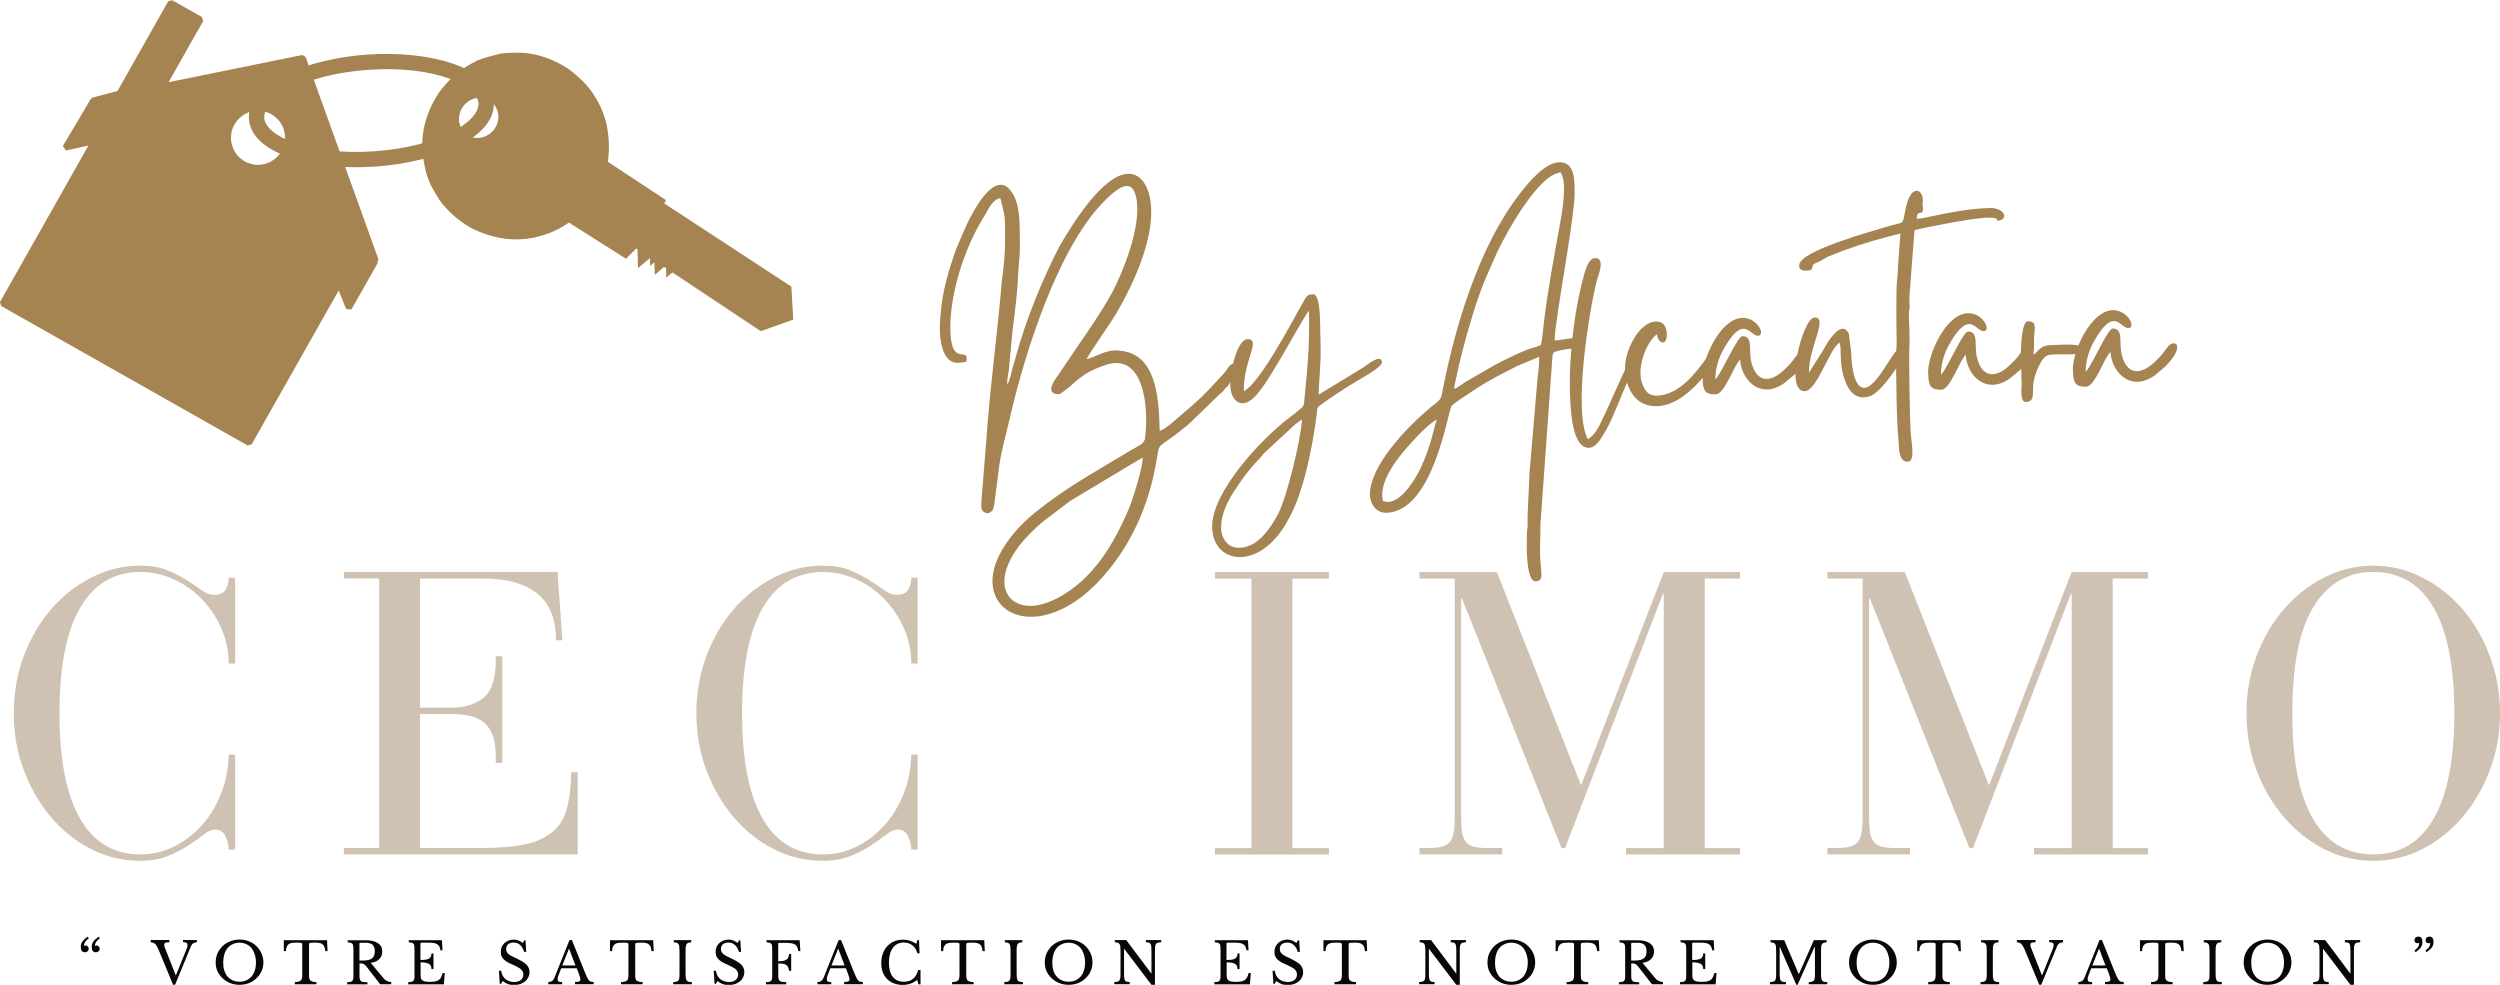 <svg xmlns="http://www.w3.org/2000/svg" xmlns:xlink="http://www.w3.org/1999/xlink" id="Calque_2" viewBox="0 0 465.17 183.24"><defs><style>      .cls-1 {        fill: none;      }      .cls-2 {        fill: #070707;      }      .cls-3 {        fill: #cfc2b3;      }      .cls-4 {        fill: #a58451;      }      .cls-5 {        clip-path: url(#clippath);      }    </style><clipPath id="clippath"><rect class="cls-1" width="70.54" height="83"></rect></clipPath></defs><g id="Calque_1-2" data-name="Calque_1"><g><path class="cls-4" d="M147.6,59.46l-.35-6.13-23.66-15.48.36-.6-11.15-7.34-7.41,11.21,11.1,7.03,1.91-1.93,23.15,15.4,6.05-2.15"></path><path class="cls-4" d="M86.08,19.94l.21-.29c.3-.36.62-.65.98-.88.18-.11.37-.21.57-.29.09-.06.4-.15.93-.26,1.11-.11,2.05.17,2.8.84.16.15.3.31.43.48.08.07.24.34.46.8.16.38.24.79.27,1.23.04.94-.24,1.8-.84,2.58-.3.35-.51.57-.64.65-.17.14-.34.26-.53.36-.36.21-.76.36-1.18.44-.43.08-.84.08-1.26.02-.44-.07-.88-.24-1.33-.53-.37-.26-.67-.56-.91-.9-.12-.17-.22-.35-.31-.54-.19-.48-.28-.79-.28-.91-.04-.22-.05-.43-.05-.65.03-.53.07-.84.13-.95.11-.42.29-.83.55-1.23M81.56,17.4l-.82,1.39c-1.01,1.86-1.67,3.76-1.98,5.7-.15.97-.22,1.95-.2,2.94-.09.49.13,1.98.67,4.48.27.97.62,1.89,1.05,2.78,1.2,2.14,2.01,3.38,2.44,3.7,1.33,1.56,2.94,2.88,4.83,3.97,4.7,2.39,9.32,2.82,13.86,1.29,1.86-.61,3.58-1.54,5.17-2.78,1.57-1.08,3.06-2.81,4.47-5.18,2.17-3.6,2.77-7.8,1.8-12.59-.45-1.92-1.22-3.71-2.31-5.36-.88-1.53-2.49-3.19-4.84-4.97-1.84-1.18-3.72-2.02-5.65-2.5-.96-.24-1.93-.4-2.91-.46-2.47-.02-3.96.08-4.47.28-2.45.62-3.88,1.08-4.27,1.4-.88.42-1.72.93-2.53,1.51-1.6,1.16-3.05,2.63-4.32,4.41Z"></path><path class="cls-4" d="M118.71,49.89l-.15-5.95c1.54.72,3.07,1.45,4.61,2.18l-4.46,3.77"></path><path class="cls-4" d="M120.97,49.49l-.15-5.95,4.6,2.18-4.46,3.77"></path><path class="cls-4" d="M121.83,51.13l-.08-2.98-.07-2.97c1.54.73,3.07,1.45,4.6,2.18-1.48,1.26-2.97,2.51-4.45,3.77"></path><path class="cls-4" d="M123.97,51.67l-.15-5.95,4.6,2.18-4.46,3.77"></path><g class="cls-5"><g><path class="cls-4" d="M50.81,21.46l.04.03c.65.48,1.1.94,1.36,1.38.16.23.29.48.41.74.08.11.21.53.36,1.24.21,1.33-.1,2.59-.93,3.78-.19.24-.39.47-.6.67-.09.13-.44.38-1.04.76-.49.27-1.04.45-1.63.55-.55.09-1.1.09-1.63-.01-.14,0-.53-.11-1.18-.36-.26-.11-.51-.26-.76-.42-1.15-.74-1.87-1.88-2.17-3.39-.05-.3-.07-.59-.07-.88.06-.72.12-1.14.19-1.28.17-.56.43-1.1.8-1.63.19-.24.39-.47.6-.67.55-.46.9-.72,1.04-.76.49-.27,1.03-.45,1.62-.55.56-.09,1.1-.09,1.64,0,.14,0,.53.12,1.18.37.26.11.51.26.77.42M56.34,10.76l-26.04,5.3,7.02-12.41-5.55-3.14-9.57,16.92-4.84,1.26-5.2,8.77,5.36-1.15L.47,56.45l45.88,25.96,16.76-29.61,1.81,4.52,5-8.84-13.57-37.71Z"></path><path class="cls-4" d="M55.98,11.39l13.32,37.03-4.32,7.64-1.39-3.46-.98-.06-16.49,29.14L1.21,56.25l16.79-29.67-.59-.8-4.15.9,4.45-7.51,4.58-1.22c-.56.02-.44-.06.38-.24L31.97,1.26l4.6,2.6-6.75,11.94.58.8,25.57-5.2M56.85,10.58l-.62-.35-24.86,5.06,6.43-11.37-.21-.74L32.04.04l-.74.2-9.44,16.69-4.64,1.23-.33.25-5.2,8.77.58.81,4.18-.9L0,56.19l.2.74,45.88,25.96.74-.21,16.2-28.63,1.39,3.46.98.07,5-8.84-.28.24.32-.69-13.57-37.71Z"></path></g></g><path class="cls-4" d="M46.32,22.14c-.45-6.58,10.69-11.21,22.06-11.99s23.04,2.29,23.49,8.86-10.69,11.21-22.06,11.99-23.04-2.29-23.49-8.86M49.17,21.94c.23,3.38,8.23,7.05,20.45,6.21s19.64-5.58,19.4-8.95c-.23-3.38-8.23-7.05-20.44-6.21s-19.64,5.57-19.41,8.95Z"></path><path class="cls-3" d="M39.8,110.69c1.04,0,1.76-.3,2.15-.92.4-.63.6-1.39.6-2.29h1.19v15.98h-1.19c0-2.29-.45-4.46-1.35-6.5-.89-2.04-2.08-3.84-3.58-5.4-1.49-1.57-3.22-2.81-5.21-3.73-1.99-.93-4.08-1.4-6.27-1.4-4.88,0-8.6,2.2-11.19,6.6-2.58,4.41-3.88,10.96-3.88,19.67s1.28,15.2,3.83,19.63c2.55,4.43,6.3,6.65,11.23,6.65,2.19,0,4.27-.48,6.23-1.46,1.97-.97,3.7-2.29,5.19-3.96,1.5-1.67,2.69-3.63,3.58-5.9.9-2.26,1.38-4.69,1.42-7.27h1.19v17.69h-1.19c0-.79-.2-1.61-.6-2.46-.39-.84-1.04-1.27-1.94-1.27-.6,0-1.29.3-2.06.9-.77.6-1.71,1.27-2.83,2.02-1.11.74-2.41,1.41-3.88,2-1.46.59-3.16.9-5.1.9-3.28,0-6.35-.73-9.21-2.19-2.86-1.47-5.35-3.46-7.48-5.98-2.11-2.51-3.79-5.42-5.04-8.73-1.24-3.3-1.85-6.82-1.85-10.56s.61-7.27,1.85-10.6c1.25-3.33,2.94-6.24,5.08-8.73,2.14-2.48,4.64-4.46,7.5-5.92,2.86-1.47,5.91-2.21,9.15-2.21,1.94,0,3.61.29,5,.85,1.39.57,2.6,1.2,3.65,1.88,1.05.67,1.98,1.29,2.77,1.85.79.57,1.54.85,2.25.85Z"></path><path class="cls-3" d="M103.74,106.44l.9,12.69h-1.19c0-3.97-1.18-6.88-3.52-8.71-2.33-1.84-5.61-2.77-9.83-2.77h-11.96v24.02h5.69c2.58,0,4.63-.61,6.15-1.85,1.51-1.25,2.27-3.59,2.27-7.02v-.69h1.21v19.85h-1.21v-1.19c0-1.64-.2-2.96-.6-3.98-.39-1.03-.96-1.84-1.71-2.44-.74-.59-1.64-.99-2.71-1.19-1.07-.21-2.31-.31-3.71-.31h-5.38v24.94h10.83c1.79,0,3.36-.05,4.73-.15,1.38-.11,2.58-.26,3.63-.46,1.04-.19,1.94-.45,2.71-.77.78-.33,1.49-.72,2.15-1.17,1.59-1.09,2.67-2.6,3.21-4.52s.84-4.26.9-7.04h1.19v15.29h-43.5v-1.19h6.56v-50.15h-6.56v-1.21h39.77Z"></path><path class="cls-3" d="M166.81,110.69c1.04,0,1.76-.3,2.15-.92.4-.63.6-1.39.6-2.29h1.19v15.98h-1.19c0-2.29-.45-4.46-1.35-6.5-.89-2.04-2.08-3.84-3.58-5.4-1.49-1.57-3.22-2.81-5.21-3.73-1.99-.93-4.08-1.4-6.27-1.4-4.88,0-8.6,2.2-11.19,6.6-2.58,4.41-3.88,10.96-3.88,19.67s1.28,15.2,3.83,19.63c2.55,4.43,6.3,6.65,11.23,6.65,2.19,0,4.27-.48,6.23-1.46,1.97-.97,3.7-2.29,5.19-3.96,1.5-1.67,2.69-3.63,3.58-5.9.9-2.26,1.38-4.69,1.42-7.27h1.19v17.69h-1.19c0-.79-.2-1.61-.6-2.46-.39-.84-1.04-1.27-1.94-1.27-.6,0-1.29.3-2.06.9-.77.6-1.71,1.27-2.83,2.02-1.11.74-2.41,1.41-3.88,2-1.46.59-3.16.9-5.1.9-3.28,0-6.35-.73-9.21-2.19-2.86-1.47-5.35-3.46-7.48-5.98-2.11-2.51-3.79-5.42-5.04-8.73-1.24-3.3-1.85-6.82-1.85-10.56s.61-7.27,1.85-10.6c1.25-3.33,2.94-6.24,5.08-8.73,2.14-2.48,4.64-4.46,7.5-5.92,2.86-1.47,5.91-2.21,9.15-2.21,1.94,0,3.61.29,5,.85,1.39.57,2.6,1.2,3.65,1.88,1.05.67,1.98,1.29,2.77,1.85.79.57,1.54.85,2.25.85Z"></path><path class="cls-3" d="M247.26,106.44v1.21h-6.79v50.15h6.79v1.19h-21.19v-1.19h6.79v-50.15h-6.79v-1.21h21.19Z"></path><path class="cls-3" d="M278.52,106.44l15.67,39.71,15.38-39.71h14.19v1.21h-6.56v50.15h6.56v1.19h-21.19v-1.19h7v-47.31h-.15l-18.21,47.31h-.67l-18.5-46.42h-.17v40.52c0,1.24.06,2.24.19,3.02.13.77.38,1.36.75,1.79.38.42.88.7,1.52.85.65.16,1.5.23,2.54.23h2.63v1.19h-15.38v-1.19h1.5c.98,0,1.8-.06,2.44-.19.65-.13,1.18-.39,1.58-.79.4-.4.67-.98.81-1.75.15-.78.23-1.81.23-3.1v-44.31h-6.56v-1.21h14.4Z"></path><path class="cls-3" d="M354.42,106.44l15.67,39.71,15.38-39.71h14.19v1.21h-6.56v50.15h6.56v1.19h-21.19v-1.19h7v-47.31h-.15l-18.21,47.31h-.67l-18.5-46.42h-.17v40.52c0,1.24.06,2.24.19,3.02.13.77.38,1.36.75,1.79.38.42.88.7,1.52.85.65.16,1.5.23,2.54.23h2.63v1.19h-15.38v-1.19h1.5c.98,0,1.8-.06,2.44-.19.65-.13,1.18-.39,1.58-.79.4-.4.67-.98.81-1.75.15-.78.23-1.81.23-3.1v-44.31h-6.56v-1.21h14.4Z"></path><path class="cls-3" d="M465.17,132.71c0,3.74-.63,7.26-1.88,10.56-1.24,3.31-2.93,6.22-5.06,8.73-2.14,2.52-4.64,4.51-7.5,5.98-2.86,1.46-5.91,2.19-9.15,2.19s-6.29-.73-9.15-2.19c-2.86-1.47-5.36-3.46-7.5-5.98-2.14-2.51-3.83-5.42-5.08-8.73-1.24-3.3-1.85-6.82-1.85-10.56s.61-7.27,1.85-10.6c1.25-3.33,2.94-6.24,5.08-8.73,2.14-2.48,4.64-4.46,7.5-5.92,2.86-1.47,5.91-2.21,9.15-2.21s6.28.74,9.15,2.21c2.86,1.46,5.36,3.43,7.5,5.92,2.14,2.49,3.82,5.4,5.06,8.73,1.25,3.33,1.88,6.87,1.88,10.6ZM441.59,158.98c4.93,0,8.67-2.21,11.23-6.65,2.57-4.43,3.85-10.97,3.85-19.63s-1.29-15.19-3.85-19.63c-2.56-4.43-6.32-6.65-11.29-6.65-4.68,0-8.35,2.14-11.02,6.42-2.66,4.28-3.98,10.9-3.98,19.85s1.28,15.2,3.83,19.63c2.55,4.43,6.3,6.65,11.23,6.65Z"></path><path class="cls-2" d="M18.59,174.57c-.33.25-.57.49-.71.71-.14.22-.21.47-.21.75.09-.07.21-.1.33-.1.15,0,.28.06.38.17.11.11.17.26.17.44s-.07.33-.21.46c-.13.13-.3.19-.52.19-.5,0-.75-.33-.75-1,0-.18.02-.34.06-.5.04-.15.11-.3.21-.44.09-.15.22-.3.38-.46.17-.15.38-.32.63-.5l.25.29ZM16.53,174.57c-.32.25-.55.49-.69.71-.14.22-.21.47-.21.75.09-.07.2-.1.31-.1.17,0,.3.06.4.17.11.11.17.26.17.44s-.07.33-.21.46c-.13.13-.3.19-.52.19-.5,0-.75-.33-.75-1,0-.18.02-.34.06-.5.04-.15.11-.3.21-.44.09-.15.22-.3.38-.46.17-.15.38-.32.63-.5l.23.29Z"></path><path class="cls-2" d="M32.72,181.51l1.88-4.65c.11-.25.19-.45.23-.6.04-.15.06-.29.06-.42,0-.19-.06-.32-.19-.4-.11-.08-.33-.13-.65-.13v-.4h2.58v.4c-.16.03-.29.06-.42.1-.11.03-.22.08-.31.15-.08.06-.16.14-.23.25-.07.1-.14.22-.19.38l-2.9,7.04h-.38l-2.75-6.65c-.1-.21-.2-.39-.29-.54-.08-.17-.18-.3-.29-.4-.1-.09-.22-.17-.35-.21-.13-.05-.29-.09-.48-.1v-.42h3.48v.42c-.2,0-.35.01-.48.02-.13.02-.22.04-.29.08-.07.04-.12.09-.15.15-.03.06-.04.12-.04.19,0,.1.01.22.04.35.04.13.11.31.21.56l1.9,4.81Z"></path><path class="cls-2" d="M44.57,174.82c.63,0,1.21.11,1.75.33.54.21,1.01.51,1.4.9.4.39.71.84.94,1.35.23.52.35,1.08.35,1.69,0,.57-.12,1.11-.35,1.63-.22.5-.54.94-.94,1.31-.39.38-.85.68-1.4.9-.54.21-1.13.31-1.75.31s-1.19-.1-1.73-.31c-.54-.22-1.02-.52-1.42-.9-.41-.38-.72-.81-.96-1.31-.22-.51-.33-1.05-.33-1.63,0-.61.11-1.17.33-1.69.23-.51.55-.96.94-1.35.4-.39.88-.69,1.42-.9.54-.22,1.13-.33,1.75-.33ZM44.57,182.66c.47,0,.9-.08,1.27-.25s.69-.4.96-.71c.26-.3.46-.67.6-1.1.15-.44.23-.94.23-1.48s-.08-1.06-.23-1.52c-.14-.47-.34-.86-.6-1.19-.27-.32-.58-.56-.96-.73-.38-.18-.8-.27-1.27-.27s-.9.09-1.27.27c-.38.17-.7.41-.96.73-.27.32-.47.72-.6,1.19-.14.46-.21.97-.21,1.52s.07,1.04.21,1.48c.14.43.34.8.6,1.1.26.31.58.54.96.71s.8.25,1.27.25Z"></path><path class="cls-2" d="M60.96,176.97h-.44c-.02-.3-.06-.56-.15-.77-.07-.21-.18-.36-.33-.48-.14-.13-.32-.21-.54-.25-.22-.05-.49-.08-.79-.08-.27,0-.48.01-.65.02-.16,0-.27.02-.35.04-.08.03-.14.06-.17.1-.03.04-.04.1-.04.17v5.71c0,.22.01.42.04.58.04.17.1.3.19.4.09.1.23.18.42.23.19.06.44.09.73.1v.4h-4.02v-.4c.29-.01.53-.05.71-.1.19-.05.33-.13.42-.23.09-.09.16-.23.19-.4.04-.17.06-.36.06-.58v-5.71c0-.07-.02-.13-.04-.17-.02-.04-.06-.07-.15-.1-.07-.03-.18-.04-.31-.04-.14-.01-.32-.02-.54-.02-.28,0-.54.02-.77.04-.24.02-.45.08-.63.19-.17.1-.31.25-.42.46-.11.21-.17.51-.17.9h-.4v-2.04h8.04l.1,2.04Z"></path><path class="cls-2" d="M71.14,176.99c0,.57-.18,1.04-.52,1.42-.33.38-.88.63-1.63.75l2.35,2.83c.19.24.4.41.63.52.23.1.51.18.83.23v.4h-2.06l-2.6-3.35c-.1-.11-.19-.2-.27-.27-.07-.08-.16-.14-.25-.17-.08-.04-.19-.07-.31-.08-.11-.01-.25-.02-.42-.02v2.23c0,.27.01.48.04.65.04.17.11.3.21.4.11.08.26.15.46.19.19.03.45.04.77.04v.4h-3.77v-.4c.25-.01.45-.03.6-.06.15-.04.27-.1.35-.19s.14-.2.17-.35c.03-.17.04-.38.04-.63v-4.96c0-.25-.02-.45-.04-.6-.02-.15-.06-.27-.15-.35-.07-.09-.18-.16-.31-.19-.14-.04-.33-.07-.56-.08v-.4h3.35c.98,0,1.74.18,2.27.54.54.36.81.87.81,1.52ZM66.89,178.72h.75c.72,0,1.25-.13,1.58-.4.34-.26.52-.69.52-1.29,0-.57-.14-.98-.42-1.23-.27-.25-.69-.38-1.27-.38h-.98c-.13,0-.19.06-.19.19v3.1Z"></path><path class="cls-2" d="M78.26,178.62c.39,0,.71-.02.96-.06.26-.04.47-.11.63-.21.15-.11.26-.24.33-.4.07-.15.1-.33.1-.54h.38v2.9h-.38c0-.21-.04-.39-.1-.54-.06-.17-.16-.3-.31-.4-.16-.09-.36-.17-.63-.23-.25-.05-.58-.08-.98-.08v2.42c0,.24.03.43.08.58.05.16.15.28.29.38.14.08.32.15.54.19.23.04.52.06.85.06.38,0,.69-.03.96-.08.26-.05.48-.15.67-.27.18-.13.32-.29.42-.5.11-.21.2-.47.27-.79h.42l-.17,2.1h-6.63v-.4c.25-.01.45-.03.6-.06.15-.04.27-.1.35-.19s.14-.2.17-.35c.03-.17.04-.38.04-.63v-4.96c0-.25-.02-.45-.04-.6-.02-.15-.06-.27-.15-.35-.07-.09-.18-.16-.31-.19-.14-.04-.33-.07-.56-.08v-.4h6.17l.1,1.88h-.38c-.04-.29-.11-.53-.21-.71-.1-.18-.23-.32-.4-.42-.17-.11-.39-.19-.65-.23-.25-.04-.56-.06-.92-.06h-1.35c-.13,0-.19.06-.19.17v3.06Z"></path><path class="cls-2" d="M92.85,180.64h.4c.04.32.13.61.27.88.14.25.31.47.52.65.21.17.45.3.73.4.28.1.57.15.9.15.53,0,.94-.13,1.25-.38.3-.25.46-.59.46-1.02,0-.17-.04-.32-.1-.48-.06-.15-.16-.3-.29-.44-.14-.14-.33-.27-.58-.4-.24-.14-.54-.29-.9-.46-.45-.18-.82-.36-1.13-.54-.29-.18-.53-.36-.71-.56-.17-.19-.29-.4-.38-.6-.07-.22-.1-.47-.1-.75,0-.32.05-.61.17-.9.13-.28.29-.51.5-.71.22-.21.48-.36.77-.48.29-.11.61-.17.96-.17.3,0,.59.05.85.15.28.1.55.26.83.48l.27-.48h.25l.13,2.13h-.4c-.17-.58-.42-1.01-.75-1.29-.32-.29-.71-.44-1.17-.44-.43,0-.78.1-1.04.31-.25.21-.38.5-.38.88,0,.17.03.32.08.46.05.14.15.27.27.4.14.13.31.25.52.38s.46.25.77.38c.51.24.94.46,1.29.67.36.2.64.4.83.6.21.21.35.43.44.65.09.22.15.47.15.75,0,.35-.08.68-.23.98-.14.31-.34.56-.6.77-.25.21-.56.38-.92.5-.35.11-.74.17-1.17.17s-.77-.06-1.08-.17c-.32-.11-.66-.3-1-.58l-.29.52h-.25l-.15-2.38Z"></path><path class="cls-2" d="M107.28,180.16h-2.85c-.13.29-.23.55-.31.77-.08.22-.16.42-.21.58-.06.17-.1.31-.13.42-.02.11-.02.2-.02.27,0,.21.06.35.19.44.14.07.35.1.65.1v.4h-2.58v-.4c.17-.03.3-.05.42-.08.13-.04.23-.09.31-.15.08-.07.16-.15.23-.25.07-.11.14-.24.21-.4l2.77-6.94h.46l2.42,6.02c.17.39.3.71.42.96.13.24.24.42.35.54.13.11.25.19.38.23.14.03.3.04.48.04v.42h-3.48v-.42c.38,0,.63-.03.77-.1.15-.07.23-.19.23-.35,0-.07-.01-.13-.02-.19,0-.07-.02-.14-.04-.21-.02-.07-.04-.15-.08-.23-.03-.09-.06-.21-.1-.33l-.44-1.15ZM104.63,179.64h2.44l-1.19-3.15-1.25,3.15Z"></path><path class="cls-2" d="M121.65,176.97h-.44c-.02-.3-.06-.56-.15-.77-.07-.21-.18-.36-.33-.48-.14-.13-.32-.21-.54-.25-.22-.05-.49-.08-.79-.08-.27,0-.48.01-.65.02-.16,0-.27.02-.35.04-.08.03-.14.06-.17.1-.03.04-.04.1-.04.17v5.71c0,.22.01.42.04.58.04.17.1.3.19.4.09.1.23.18.42.23.19.06.44.09.73.1v.4h-4.02v-.4c.29-.01.53-.05.71-.1.19-.05.33-.13.42-.23.09-.09.16-.23.19-.4.04-.17.06-.36.06-.58v-5.71c0-.07-.02-.13-.04-.17-.02-.04-.06-.07-.15-.1-.07-.03-.18-.04-.31-.04-.14-.01-.32-.02-.54-.02-.28,0-.54.02-.77.04-.24.02-.45.08-.63.19-.17.1-.31.25-.42.46-.11.21-.17.51-.17.9h-.4v-2.04h8.04l.1,2.04Z"></path><path class="cls-2" d="M127.57,181.12c0,.36.01.65.04.85.03.21.08.37.17.48.08.11.2.19.35.23.15.03.35.05.6.06v.4h-3.46v-.4c.25-.01.45-.04.6-.08.15-.04.27-.11.35-.21.08-.11.14-.26.17-.46.03-.19.04-.46.04-.79v-4.33c0-.3-.02-.55-.04-.75-.02-.19-.06-.34-.15-.46-.07-.11-.18-.19-.31-.23-.14-.05-.33-.09-.56-.1v-.4h3.25v.4c-.24.02-.43.05-.56.1-.14.04-.24.13-.31.25-.07.11-.12.27-.15.48-.03.2-.04.46-.04.79v4.17Z"></path><path class="cls-2" d="M132.82,180.64h.4c.04.32.13.61.27.88.14.25.31.47.52.65.21.17.45.3.73.4.28.1.57.15.9.15.53,0,.94-.13,1.25-.38.3-.25.46-.59.46-1.02,0-.17-.04-.32-.1-.48-.06-.15-.16-.3-.29-.44-.14-.14-.33-.27-.58-.4-.24-.14-.54-.29-.9-.46-.45-.18-.82-.36-1.13-.54-.29-.18-.53-.36-.71-.56-.17-.19-.29-.4-.38-.6-.07-.22-.1-.47-.1-.75,0-.32.05-.61.17-.9.13-.28.29-.51.5-.71.22-.21.48-.36.77-.48.29-.11.61-.17.96-.17.3,0,.59.05.85.15.28.1.55.26.83.48l.27-.48h.25l.13,2.13h-.4c-.17-.58-.42-1.01-.75-1.29-.32-.29-.71-.44-1.17-.44-.43,0-.78.1-1.04.31-.25.21-.38.5-.38.88,0,.17.03.32.08.46.05.14.15.27.27.4.14.13.31.25.52.38s.46.25.77.38c.51.24.94.46,1.29.67.36.2.64.4.83.6.21.21.35.43.44.65.09.22.15.47.15.75,0,.35-.08.68-.23.98-.14.31-.34.56-.6.77-.25.21-.56.38-.92.5-.35.11-.74.17-1.17.17s-.77-.06-1.08-.17c-.32-.11-.66-.3-1-.58l-.29.52h-.25l-.15-2.38Z"></path><path class="cls-2" d="M144.81,181.45c0,.27.01.48.04.65.04.17.11.3.21.4.11.08.26.15.46.19.19.03.45.05.77.06v.4h-3.77v-.4c.25-.01.45-.03.6-.06.15-.04.27-.1.35-.19s.14-.2.17-.35c.03-.17.04-.38.04-.63v-4.96c0-.25-.02-.45-.04-.6-.02-.15-.06-.27-.15-.35-.07-.09-.18-.16-.31-.19-.14-.04-.33-.07-.56-.08v-.4h6.17l.13,2.04h-.38c-.04-.3-.11-.55-.21-.75-.1-.21-.23-.36-.4-.48-.17-.11-.39-.19-.65-.23-.25-.05-.56-.08-.94-.08h-1.35c-.13,0-.19.06-.19.19v3.23c.34,0,.64-.02.88-.06.25-.04.45-.11.6-.21.17-.09.29-.23.38-.4.08-.18.14-.4.17-.67h.38v3.13h-.38c-.04-.28-.1-.5-.19-.67-.07-.18-.18-.32-.33-.42-.16-.11-.35-.19-.6-.23-.24-.04-.54-.06-.9-.06v2.19Z"></path><path class="cls-2" d="M157.36,180.16h-2.85c-.13.29-.23.55-.31.77-.08.22-.16.42-.21.58-.06.17-.1.31-.13.42-.02.11-.02.2-.02.27,0,.21.06.35.19.44.14.07.35.1.65.1v.4h-2.58v-.4c.17-.03.3-.05.42-.08.13-.04.23-.09.31-.15.08-.07.16-.15.23-.25.07-.11.14-.24.21-.4l2.77-6.94h.46l2.42,6.02c.17.39.3.71.42.96.13.24.24.42.35.54.13.11.25.19.38.23.14.03.3.04.48.04v.42h-3.48v-.42c.38,0,.63-.03.77-.1.15-.07.23-.19.23-.35,0-.07-.01-.13-.02-.19,0-.07-.02-.14-.04-.21-.02-.07-.04-.15-.08-.23-.03-.09-.06-.21-.1-.33l-.44-1.15ZM154.71,179.64h2.44l-1.19-3.15-1.25,3.15Z"></path><path class="cls-2" d="M170.71,174.93h.29l.1,2.46h-.4c-.17-.64-.47-1.13-.92-1.48-.45-.36-.99-.54-1.63-.54-.43,0-.82.09-1.17.27-.33.17-.62.41-.85.73-.24.32-.42.71-.54,1.17s-.19.98-.19,1.56c0,1.16.23,2.04.71,2.65.48.61,1.18.92,2.08.92,1.38,0,2.26-.72,2.65-2.17h.44v2.65h-.38l-.25-.83c-.75.63-1.66.94-2.71.94-.6,0-1.14-.1-1.63-.29-.49-.19-.91-.46-1.25-.81-.35-.34-.62-.77-.81-1.27-.18-.51-.27-1.07-.27-1.69,0-.65.09-1.24.29-1.77.19-.54.47-1,.83-1.38.36-.39.79-.69,1.29-.9s1.05-.31,1.67-.31c.43,0,.83.06,1.21.19.38.11.78.31,1.23.58l.19-.67Z"></path><path class="cls-2" d="M183.25,176.97h-.44c-.02-.3-.06-.56-.15-.77-.07-.21-.18-.36-.33-.48-.14-.13-.32-.21-.54-.25-.22-.05-.49-.08-.79-.08-.27,0-.48.01-.65.02-.16,0-.27.02-.35.04-.08.03-.14.06-.17.1-.03.04-.04.1-.04.17v5.71c0,.22.01.42.04.58.04.17.1.3.19.4.09.1.23.18.42.23.19.06.44.09.73.1v.4h-4.02v-.4c.29-.01.53-.05.71-.1.19-.05.33-.13.42-.23.09-.09.16-.23.19-.4.04-.17.06-.36.06-.58v-5.71c0-.07-.02-.13-.04-.17-.02-.04-.06-.07-.15-.1-.07-.03-.18-.04-.31-.04-.14-.01-.32-.02-.54-.02-.28,0-.54.02-.77.04-.24.02-.45.08-.63.19-.17.1-.31.25-.42.46-.11.21-.17.51-.17.9h-.4v-2.04h8.04l.1,2.04Z"></path><path class="cls-2" d="M189.17,181.12c0,.36.01.65.04.85.03.21.08.37.17.48.08.11.2.19.35.23.15.03.35.05.6.06v.4h-3.46v-.4c.25-.01.45-.04.6-.08.15-.04.27-.11.35-.21.08-.11.14-.26.17-.46.03-.19.04-.46.04-.79v-4.33c0-.3-.02-.55-.04-.75-.02-.19-.06-.34-.15-.46-.07-.11-.18-.19-.31-.23-.14-.05-.33-.09-.56-.1v-.4h3.25v.4c-.24.02-.43.05-.56.1-.14.04-.24.13-.31.25-.07.11-.12.27-.15.48-.03.2-.04.46-.04.79v4.17Z"></path><path class="cls-2" d="M198.84,174.82c.63,0,1.21.11,1.75.33.54.21,1.01.51,1.4.9.4.39.71.84.94,1.35.23.52.35,1.08.35,1.69,0,.57-.12,1.11-.35,1.63-.22.5-.54.94-.94,1.31-.39.38-.85.68-1.4.9-.54.21-1.13.31-1.75.31s-1.19-.1-1.73-.31c-.54-.22-1.02-.52-1.42-.9-.41-.38-.72-.81-.96-1.31-.22-.51-.33-1.05-.33-1.63,0-.61.11-1.17.33-1.69.23-.51.55-.96.94-1.35.4-.39.88-.69,1.42-.9.54-.22,1.13-.33,1.75-.33ZM198.84,182.66c.47,0,.9-.08,1.27-.25s.69-.4.96-.71c.26-.3.46-.67.6-1.1.15-.44.23-.94.23-1.48s-.08-1.06-.23-1.52c-.14-.47-.34-.86-.6-1.19-.27-.32-.58-.56-.96-.73-.38-.18-.8-.27-1.27-.27s-.9.09-1.27.27c-.38.17-.7.41-.96.73-.27.32-.47.72-.6,1.19-.14.46-.21.97-.21,1.52s.07,1.04.21,1.48c.14.43.34.8.6,1.1.26.31.58.54.96.71s.8.25,1.27.25Z"></path><path class="cls-2" d="M214.25,183.24l-5.06-6.67h-.04v4.54c0,.36.01.65.04.85.03.21.07.37.15.48.07.11.17.19.31.23.14.03.32.05.56.06v.4h-2.88v-.4c.25-.01.45-.04.6-.08.15-.04.27-.11.35-.21.08-.11.14-.26.17-.46.03-.19.04-.46.04-.79v-4.33c0-.3-.02-.55-.04-.75-.02-.19-.06-.34-.15-.46-.07-.11-.18-.19-.31-.23-.14-.05-.33-.09-.56-.1v-.4h2.13l4.65,6.21h.04v-4.19c0-.36-.02-.65-.04-.85-.02-.21-.06-.36-.15-.48-.07-.11-.18-.18-.31-.21-.14-.04-.32-.07-.54-.08v-.4h2.85v.4c-.25.02-.45.04-.6.08-.16.03-.27.1-.35.21-.08.11-.14.27-.17.46-.03.2-.04.46-.04.79v6.38h-.65Z"></path><path class="cls-2" d="M228.24,178.62c.39,0,.71-.02.96-.06.26-.04.47-.11.63-.21.15-.11.26-.24.33-.4.07-.15.1-.33.1-.54h.38v2.9h-.38c0-.21-.04-.39-.1-.54-.06-.17-.16-.3-.31-.4-.16-.09-.36-.17-.63-.23-.25-.05-.58-.08-.98-.08v2.42c0,.24.03.43.08.58.05.16.15.28.29.38.14.08.32.15.54.19.23.04.52.06.85.06.38,0,.69-.03.96-.08.26-.05.48-.15.67-.27.18-.13.32-.29.42-.5.11-.21.2-.47.27-.79h.42l-.17,2.1h-6.63v-.4c.25-.01.45-.03.6-.06.15-.04.27-.1.35-.19s.14-.2.17-.35c.03-.17.04-.38.04-.63v-4.96c0-.25-.02-.45-.04-.6-.02-.15-.06-.27-.15-.35-.07-.09-.18-.16-.31-.19-.14-.04-.33-.07-.56-.08v-.4h6.17l.1,1.88h-.38c-.04-.29-.11-.53-.21-.71-.1-.18-.23-.32-.4-.42-.17-.11-.39-.19-.65-.23-.25-.04-.56-.06-.92-.06h-1.35c-.13,0-.19.06-.19.17v3.06Z"></path><path class="cls-2" d="M236.8,180.64h.4c.04.32.13.61.27.88.14.25.31.47.52.65.21.17.45.3.73.4.28.1.57.15.9.15.53,0,.94-.13,1.25-.38.3-.25.46-.59.46-1.02,0-.17-.04-.32-.1-.48-.06-.15-.16-.3-.29-.44-.14-.14-.33-.27-.58-.4-.24-.14-.54-.29-.9-.46-.45-.18-.82-.36-1.13-.54-.29-.18-.53-.36-.71-.56-.17-.19-.29-.4-.38-.6-.07-.22-.1-.47-.1-.75,0-.32.05-.61.17-.9.13-.28.29-.51.5-.71.22-.21.48-.36.77-.48.29-.11.61-.17.96-.17.3,0,.59.05.85.15.28.1.55.26.83.48l.27-.48h.25l.13,2.13h-.4c-.17-.58-.42-1.01-.75-1.29-.32-.29-.71-.44-1.17-.44-.43,0-.78.1-1.04.31-.25.21-.38.5-.38.88,0,.17.03.32.08.46.05.14.15.27.27.4.14.13.31.25.52.38s.46.25.77.38c.51.24.94.46,1.29.67.36.2.64.4.83.6.21.21.35.43.44.65.09.22.15.47.15.75,0,.35-.08.68-.23.98-.14.31-.34.56-.6.77-.25.21-.56.38-.92.5-.35.11-.74.17-1.17.17s-.77-.06-1.08-.17c-.32-.11-.66-.3-1-.58l-.29.52h-.25l-.15-2.38Z"></path><path class="cls-2" d="M254.4,176.97h-.44c-.02-.3-.06-.56-.15-.77-.07-.21-.18-.36-.33-.48-.14-.13-.32-.21-.54-.25-.22-.05-.49-.08-.79-.08-.27,0-.48.01-.65.02-.16,0-.27.02-.35.04-.08.03-.14.06-.17.1-.03.04-.04.1-.04.17v5.71c0,.22.01.42.04.58.04.17.1.3.19.4.09.1.23.18.42.23.19.06.44.09.73.1v.4h-4.02v-.4c.29-.01.53-.05.71-.1.19-.05.33-.13.42-.23.09-.09.16-.23.19-.4.04-.17.06-.36.06-.58v-5.71c0-.07-.02-.13-.04-.17-.02-.04-.06-.07-.15-.1-.07-.03-.18-.04-.31-.04-.14-.01-.32-.02-.54-.02-.28,0-.54.02-.77.04-.24.02-.45.08-.63.19-.17.1-.31.25-.42.46-.11.21-.17.51-.17.9h-.4v-2.04h8.04l.1,2.04Z"></path><path class="cls-2" d="M270.97,183.24l-5.06-6.67h-.04v4.54c0,.36.01.65.04.85.03.21.07.37.15.48.07.11.17.19.31.23.14.03.32.05.56.06v.4h-2.88v-.4c.25-.01.45-.04.6-.08.15-.04.27-.11.35-.21.08-.11.14-.26.17-.46.03-.19.04-.46.04-.79v-4.33c0-.3-.02-.55-.04-.75-.02-.19-.06-.34-.15-.46-.07-.11-.18-.19-.31-.23-.14-.05-.33-.09-.56-.1v-.4h2.13l4.65,6.21h.04v-4.19c0-.36-.02-.65-.04-.85-.02-.21-.06-.36-.15-.48-.07-.11-.18-.18-.31-.21-.14-.04-.32-.07-.54-.08v-.4h2.85v.4c-.25.02-.45.04-.6.08-.16.03-.27.1-.35.21-.08.11-.14.27-.17.46-.03.2-.04.46-.04.79v6.38h-.65Z"></path><path class="cls-2" d="M281.21,174.82c.63,0,1.21.11,1.75.33.54.21,1.01.51,1.4.9.4.39.71.84.94,1.35.23.52.35,1.08.35,1.69,0,.57-.12,1.11-.35,1.63-.22.5-.54.94-.94,1.31-.39.38-.85.68-1.4.9-.54.21-1.13.31-1.75.31s-1.19-.1-1.73-.31c-.54-.22-1.02-.52-1.42-.9-.41-.38-.72-.81-.96-1.31-.22-.51-.33-1.05-.33-1.63,0-.61.11-1.17.33-1.69.23-.51.55-.96.94-1.35.4-.39.88-.69,1.42-.9.54-.22,1.13-.33,1.75-.33ZM281.21,182.66c.47,0,.9-.08,1.27-.25s.69-.4.96-.71c.26-.3.46-.67.6-1.1.15-.44.23-.94.23-1.48s-.08-1.06-.23-1.52c-.14-.47-.34-.86-.6-1.19-.27-.32-.58-.56-.96-.73-.38-.18-.8-.27-1.27-.27s-.9.09-1.27.27c-.38.17-.7.41-.96.73-.27.32-.47.72-.6,1.19-.14.46-.21.97-.21,1.52s.07,1.04.21,1.48c.14.43.34.8.6,1.1.26.31.58.54.96.71s.8.25,1.27.25Z"></path><path class="cls-2" d="M297.6,176.97h-.44c-.02-.3-.06-.56-.15-.77-.07-.21-.18-.36-.33-.48-.14-.13-.32-.21-.54-.25-.22-.05-.49-.08-.79-.08-.27,0-.48.01-.65.02-.16,0-.27.02-.35.04-.08.03-.14.06-.17.1-.03.04-.04.1-.04.17v5.71c0,.22.01.42.04.58.04.17.1.3.19.4.09.1.23.18.42.23.19.06.44.09.73.1v.4h-4.02v-.4c.29-.01.53-.05.71-.1.19-.05.33-.13.42-.23.09-.09.16-.23.19-.4.04-.17.06-.36.06-.58v-5.71c0-.07-.02-.13-.04-.17-.02-.04-.06-.07-.15-.1-.07-.03-.18-.04-.31-.04-.14-.01-.32-.02-.54-.02-.28,0-.54.02-.77.04-.24.02-.45.08-.63.19-.17.1-.31.25-.42.46-.11.21-.17.51-.17.9h-.4v-2.04h8.04l.1,2.04Z"></path><path class="cls-2" d="M307.77,176.99c0,.57-.18,1.04-.52,1.42-.33.38-.88.63-1.63.75l2.35,2.83c.19.24.4.41.63.52.23.1.51.18.83.23v.4h-2.06l-2.6-3.35c-.1-.11-.19-.2-.27-.27-.07-.08-.16-.14-.25-.17-.08-.04-.19-.07-.31-.08-.11-.01-.25-.02-.42-.02v2.23c0,.27.01.48.04.65.04.17.11.3.21.4.11.08.26.15.46.19.19.03.45.04.77.04v.4h-3.77v-.4c.25-.01.45-.03.6-.06.15-.04.27-.1.35-.19s.14-.2.17-.35c.03-.17.04-.38.04-.63v-4.96c0-.25-.02-.45-.04-.6-.02-.15-.06-.27-.15-.35-.07-.09-.18-.16-.31-.19-.14-.04-.33-.07-.56-.08v-.4h3.35c.98,0,1.74.18,2.27.54.54.36.81.87.81,1.52ZM303.52,178.72h.75c.72,0,1.25-.13,1.58-.4.34-.26.52-.69.52-1.29,0-.57-.14-.98-.42-1.23-.27-.25-.69-.38-1.27-.38h-.98c-.13,0-.19.06-.19.19v3.1Z"></path><path class="cls-2" d="M314.89,178.62c.39,0,.71-.02.96-.06.26-.04.47-.11.63-.21.15-.11.26-.24.33-.4.07-.15.1-.33.1-.54h.38v2.9h-.38c0-.21-.04-.39-.1-.54-.06-.17-.16-.3-.31-.4-.16-.09-.36-.17-.63-.23-.25-.05-.58-.08-.98-.08v2.42c0,.24.03.43.08.58.05.16.15.28.29.38.14.08.32.15.54.19.23.04.52.06.85.06.38,0,.69-.03.96-.08.26-.05.48-.15.67-.27.18-.13.32-.29.42-.5.11-.21.2-.47.27-.79h.42l-.17,2.1h-6.63v-.4c.25-.01.45-.03.6-.06.15-.04.27-.1.35-.19s.14-.2.17-.35c.03-.17.04-.38.04-.63v-4.96c0-.25-.02-.45-.04-.6-.02-.15-.06-.27-.15-.35-.07-.09-.18-.16-.31-.19-.14-.04-.33-.07-.56-.08v-.4h6.17l.1,1.88h-.38c-.04-.29-.11-.53-.21-.71-.1-.18-.23-.32-.4-.42-.17-.11-.39-.19-.65-.23-.25-.04-.56-.06-.92-.06h-1.35c-.13,0-.19.06-.19.17v3.06Z"></path><path class="cls-2" d="M334.73,181.22l2.77-6.29h2.38v.4c-.22.02-.41.05-.54.1-.14.04-.25.13-.33.25-.07.11-.12.27-.15.48-.02.2-.02.46-.02.79v4.17c0,.36.01.65.04.85.03.21.08.37.17.48.08.11.2.19.35.23.15.03.35.05.6.06v.4h-3.46v-.4c.25-.01.45-.04.6-.08.15-.04.27-.11.35-.21.08-.11.14-.26.17-.46.03-.19.04-.46.04-.79v-4.96h-.1l-3.13,7h-.23l-3.06-7h-.04v4.88c0,.36.01.65.04.85.03.21.08.37.17.48.08.11.2.19.35.23.15.03.35.05.6.06v.4h-2.98v-.4c.25-.01.45-.04.6-.08.15-.04.27-.11.35-.21.08-.11.14-.26.17-.46.03-.19.04-.46.04-.79v-4.33c0-.3-.02-.55-.04-.75-.02-.19-.06-.34-.15-.46-.07-.11-.18-.19-.31-.23-.14-.05-.33-.09-.56-.1v-.4h2.56l2.69,6.29h.04Z"></path><path class="cls-2" d="M348.49,174.82c.63,0,1.21.11,1.75.33.54.21,1.01.51,1.4.9.4.39.71.84.94,1.35.23.52.35,1.08.35,1.69,0,.57-.12,1.11-.35,1.63-.22.5-.54.94-.94,1.31-.39.38-.85.68-1.4.9-.54.21-1.13.31-1.75.31s-1.19-.1-1.73-.31c-.54-.22-1.02-.52-1.42-.9-.41-.38-.72-.81-.96-1.31-.22-.51-.33-1.05-.33-1.63,0-.61.11-1.17.33-1.69.23-.51.55-.96.94-1.35.4-.39.88-.69,1.42-.9.54-.22,1.13-.33,1.75-.33ZM348.49,182.66c.47,0,.9-.08,1.27-.25s.69-.4.96-.71c.26-.3.46-.67.6-1.1.15-.44.23-.94.23-1.48s-.08-1.06-.23-1.52c-.14-.47-.34-.86-.6-1.19-.27-.32-.58-.56-.96-.73-.38-.18-.8-.27-1.27-.27s-.9.09-1.27.27c-.38.17-.7.41-.96.73-.27.32-.47.72-.6,1.19-.14.46-.21.97-.21,1.52s.07,1.04.21,1.48c.14.43.34.8.6,1.1.26.31.58.54.96.71s.8.25,1.27.25Z"></path><path class="cls-2" d="M364.88,176.97h-.44c-.02-.3-.06-.56-.15-.77-.07-.21-.18-.36-.33-.48-.14-.13-.32-.21-.54-.25-.22-.05-.49-.08-.79-.08-.27,0-.48.01-.65.02-.16,0-.27.02-.35.04-.08.03-.14.06-.17.1-.03.04-.04.1-.04.17v5.71c0,.22.01.42.04.58.04.17.1.3.19.4.09.1.23.18.42.23.19.06.44.09.73.1v.4h-4.02v-.4c.29-.01.53-.05.71-.1.19-.05.33-.13.42-.23.09-.09.16-.23.19-.4.04-.17.06-.36.06-.58v-5.71c0-.07-.02-.13-.04-.17-.02-.04-.06-.07-.15-.1-.07-.03-.18-.04-.31-.04-.14-.01-.32-.02-.54-.02-.28,0-.54.02-.77.04-.24.02-.45.08-.63.19-.17.1-.31.25-.42.46-.11.21-.17.51-.17.9h-.4v-2.04h8.04l.1,2.04Z"></path><path class="cls-2" d="M370.81,181.12c0,.36.01.65.04.85.03.21.08.37.17.48.08.11.2.19.35.23.15.03.35.05.6.06v.4h-3.46v-.4c.25-.01.45-.04.6-.08.15-.04.27-.11.35-.21.08-.11.14-.26.17-.46.03-.19.04-.46.04-.79v-4.33c0-.3-.02-.55-.04-.75-.02-.19-.06-.34-.15-.46-.07-.11-.18-.19-.31-.23-.14-.05-.33-.09-.56-.1v-.4h3.25v.4c-.24.02-.43.05-.56.1-.14.04-.24.13-.31.25-.07.11-.12.27-.15.48-.03.2-.04.46-.04.79v4.17Z"></path><path class="cls-2" d="M379.95,181.51l1.88-4.65c.11-.25.19-.45.23-.6.04-.15.06-.29.06-.42,0-.19-.06-.32-.19-.4-.11-.08-.33-.13-.65-.13v-.4h2.58v.4c-.16.03-.29.06-.42.1-.11.03-.22.08-.31.15-.08.06-.16.14-.23.25-.07.1-.14.22-.19.38l-2.9,7.04h-.38l-2.75-6.65c-.1-.21-.2-.39-.29-.54-.08-.17-.18-.3-.29-.4-.1-.09-.22-.17-.35-.21-.13-.05-.29-.09-.48-.1v-.42h3.48v.42c-.2,0-.35.01-.48.02-.13.02-.22.04-.29.08-.07.04-.12.09-.15.15-.03.06-.04.12-.04.19,0,.1.01.22.04.35.04.13.11.31.21.56l1.9,4.81Z"></path><path class="cls-2" d="M391.97,180.16h-2.85c-.13.29-.23.55-.31.77-.08.22-.16.42-.21.58-.06.17-.1.31-.13.42-.02.11-.02.2-.02.27,0,.21.06.35.19.44.14.07.35.1.65.1v.4h-2.58v-.4c.17-.03.3-.05.42-.08.13-.04.23-.09.31-.15.08-.07.16-.15.23-.25.07-.11.14-.24.21-.4l2.77-6.94h.46l2.42,6.02c.17.39.3.71.42.96.13.24.24.42.35.54.13.11.25.19.38.23.14.03.3.04.48.04v.42h-3.48v-.42c.38,0,.63-.03.77-.1.15-.07.23-.19.23-.35,0-.07-.01-.13-.02-.19,0-.07-.02-.14-.04-.21-.02-.07-.04-.15-.08-.23-.03-.09-.06-.21-.1-.33l-.44-1.15ZM389.32,179.64h2.44l-1.19-3.15-1.25,3.15Z"></path><path class="cls-2" d="M406.33,176.97h-.44c-.02-.3-.06-.56-.15-.77-.07-.21-.18-.36-.33-.48-.14-.13-.32-.21-.54-.25-.22-.05-.49-.08-.79-.08-.27,0-.48.01-.65.02-.16,0-.27.02-.35.04-.08.03-.14.06-.17.1-.03.04-.04.1-.04.17v5.71c0,.22.01.42.04.58.04.17.1.3.19.4.09.1.23.18.42.23.19.06.44.09.73.1v.4h-4.02v-.4c.29-.01.53-.05.71-.1.19-.05.33-.13.42-.23.09-.09.16-.23.19-.4.04-.17.06-.36.06-.58v-5.71c0-.07-.02-.13-.04-.17-.02-.04-.06-.07-.15-.1-.07-.03-.18-.04-.31-.04-.14-.01-.32-.02-.54-.02-.28,0-.54.02-.77.04-.24.02-.45.08-.63.19-.17.1-.31.25-.42.46-.11.21-.17.51-.17.9h-.4v-2.04h8.04l.1,2.04Z"></path><path class="cls-2" d="M412.26,181.12c0,.36.01.65.04.85.03.21.08.37.17.48.08.11.2.19.35.23.15.03.35.05.6.06v.4h-3.46v-.4c.25-.01.45-.04.6-.08.15-.04.27-.11.35-.21.08-.11.14-.26.17-.46.03-.19.04-.46.04-.79v-4.33c0-.3-.02-.55-.04-.75-.02-.19-.06-.34-.15-.46-.07-.11-.18-.19-.31-.23-.14-.05-.33-.09-.56-.1v-.4h3.25v.4c-.24.02-.43.05-.56.1-.14.04-.24.13-.31.25-.07.11-.12.27-.15.48-.03.2-.04.46-.04.79v4.17Z"></path><path class="cls-2" d="M421.92,174.82c.63,0,1.21.11,1.75.33.54.21,1.01.51,1.4.9.4.39.71.84.94,1.35.23.52.35,1.08.35,1.69,0,.57-.12,1.11-.35,1.63-.22.5-.54.94-.94,1.31-.39.38-.85.68-1.4.9-.54.21-1.13.31-1.75.31s-1.19-.1-1.73-.31c-.54-.22-1.02-.52-1.42-.9-.41-.38-.72-.81-.96-1.31-.22-.51-.33-1.05-.33-1.63,0-.61.11-1.17.33-1.69.23-.51.55-.96.94-1.35.4-.39.88-.69,1.42-.9.54-.22,1.13-.33,1.75-.33ZM421.92,182.66c.47,0,.9-.08,1.27-.25s.69-.4.96-.71c.26-.3.46-.67.6-1.1.15-.44.23-.94.23-1.48s-.08-1.06-.23-1.52c-.14-.47-.34-.86-.6-1.19-.27-.32-.58-.56-.96-.73-.38-.18-.8-.27-1.27-.27s-.9.09-1.27.27c-.38.17-.7.41-.96.73-.27.32-.47.72-.6,1.19-.14.46-.21.97-.21,1.52s.07,1.04.21,1.48c.14.43.34.8.6,1.1.26.31.58.54.96.71s.8.25,1.27.25Z"></path><path class="cls-2" d="M437.34,183.24l-5.06-6.67h-.04v4.54c0,.36.01.65.04.85.03.21.07.37.15.48.07.11.17.19.31.23.14.03.32.05.56.06v.4h-2.88v-.4c.25-.01.45-.04.6-.08.15-.04.27-.11.35-.21.08-.11.14-.26.17-.46.03-.19.04-.46.04-.79v-4.33c0-.3-.02-.55-.04-.75-.02-.19-.06-.34-.15-.46-.07-.11-.18-.19-.31-.23-.14-.05-.33-.09-.56-.1v-.4h2.13l4.65,6.21h.04v-4.19c0-.36-.02-.65-.04-.85-.02-.21-.06-.36-.15-.48-.07-.11-.18-.18-.31-.21-.14-.04-.32-.07-.54-.08v-.4h2.85v.4c-.25.02-.45.04-.6.08-.16.03-.27.1-.35.21-.08.11-.14.27-.17.46-.03.2-.04.46-.04.79v6.38h-.65Z"></path><path class="cls-2" d="M449.24,176.89c.32-.25.55-.48.69-.71.14-.22.21-.47.21-.75-.08.06-.19.08-.31.08-.17,0-.31-.05-.42-.15-.1-.11-.15-.26-.15-.44,0-.19.06-.34.19-.46.14-.13.32-.19.54-.19.5,0,.75.33.75,1,0,.18-.02.35-.06.5-.04.16-.11.31-.21.46-.08.14-.21.29-.38.44-.17.16-.37.32-.6.5l-.25-.29ZM451.28,176.89c.33-.25.57-.48.71-.71.14-.22.21-.47.21-.75-.1.06-.21.08-.33.08-.17,0-.3-.05-.4-.15-.1-.11-.15-.26-.15-.44,0-.19.06-.34.19-.46.14-.13.31-.19.52-.19.51,0,.77.33.77,1,0,.18-.02.35-.06.5-.04.16-.11.31-.21.46-.1.14-.23.29-.4.44-.17.16-.37.32-.6.5l-.25-.29Z"></path><path class="cls-4" d="M202.18,66.83c.63-1.32,4.33-6.52,5.53-8.51,3.39-5.84,7.49-14.73,6.28-21.37-.6-3.14-2.18-4.66-4.08-4.61-4.7.1-10.45,9.44-12.86,13.65-3.2,6.26-6.09,13.33-7.97,20.16l-.78,2.69c-.22.78-.38,1.97-.9,2.7-.02-.95.15-1.61.3-2.63l.73-7.69c.46-3.58.92-6.98,1.03-10.55.14-1.91.34-3.34.3-5.36-.07-3.21.26-7.5-1.81-9.95-.55-.7-1.15-.99-1.8-.97-2.8.06-5.76,6.24-6.56,8.05l-1.76,4.08c-1.29,3.71-2.46,7.6-2.79,11.6-.25,2.5-.36,5.36.69,7.66.62,1.18,1.34,1.76,2.59,1.73.42-.01.95-.08,1.48-.21.48-2.39-1.56-.33-2.49-2.63-.69-1.89-.52-5.05-.27-7.19.77-6.09,3.13-12.62,6.36-17.68.57-1.08,1.43-2.77,2.73-2.92.32,1.13.52,2.02.78,3.32.15,1.13.06,2.97.09,4.22.05,2.44-.19,5.06-.56,7.51-.81,9.95-2.21,19.68-2.9,29.74l-.9,11.2c-.09,1.55-.31,2.39,1.19,2.66.88-.44.94-.56,1.16-1.57l.97-7.57c.53-3.22,1.36-6.04,2.07-9.15,2.73-11.84,8.82-30.82,17.03-39.38,1.05-1.09,3.09-3.22,4.57-3.25.78-.02,1.44.57,1.77,2.1,1.18,5.33-2.68,14.33-4.45,17.7-2.75,4.94-5.94,9.17-8.99,13.81-.4.54-.69,1.03-1.09,1.63-.64.79-2.32,3.15-.34,3.46.18,0,.3.06.42.05.35,0,.41-.19.65-.31,2.64-1.78,3.08-3.4,7.98-5.1.71-.26,1.42-.39,2.02-.4,5.59-.11,6.08,9.28,5.46,13.87v.18c-.27,1.07-1.22,1.33-2.98,2.38-6.29,3.82-11.76,6.73-17.61,11.49-2.58,2.08-5.08,4.86-6.56,7.87-3.26,6.61.3,11.54,6.13,11.42,3.57-.07,7.99-2.01,12.24-6.44,5.94-6.19,9.52-14.18,10.9-22.59.64-3.53-.05-2.08,4.23-5.38.94-.73,1.81-1.41,2.63-2.26l4.9-4.74c.47-.36.76-.67,1.1-1.15.58-.49.7-.79,1.1-1.4.53-.43.76-.79,1.16-1.39.58-.79.52-.9.26-1.85-.12,0-.23,0-.35,0-1.55.04-1.47.74-2.52,1.96-1.4,1.52-3.66,4-5.13,5.28l-2.8,2.44c-.82.67-2.98,2.68-3.98,2.94-.14-6.42-.66-14.56-7.69-14.95-.18,0-.36-.05-.54-.05-1.96.04-3.67,1.21-5.38,1.66ZM191.89,112.73c-4.99.1-7.06-4.73-2.37-11.02,1.1-1.45,3.14-3.52,4.48-4.61l5.15-3.91,13.46-8.07c.04,1.84-1.75,7.53-2.48,9.33-2.83,6.72-6.68,13.29-13.33,16.82-1.18.62-3.18,1.43-4.91,1.47Z"></path><path class="cls-4" d="M230.68,101.93c-.95.02-1.91-.32-2.4-.91-2.43-2.51-.16-7.37,1.23-9.42,1.44-2.29,2.83-4.17,4.69-6.11.47-.42.7-.91,1.05-1.21l5.72-5.3c.47-.36.82-.61,1.29-.92-.22,3.69-2.74,14.28-4.45,17.58-1.38,2.58-3.74,6.2-7.13,6.28ZM231.44,72.82c-.12-5.71,3.31-9.77.69-9.71-1.96.04-3.27,6.02-3.21,8.58.04,2.08,1.02,3.37,2.33,3.34.66-.01,1.36-.39,2.06-1.05,1.57-1.52,3.35-4.59,4.51-6.52.92-1.39,5.22-9.27,5.74-9.64.15,6.84-.31,10.89-.9,16.97-.04,1.07-.57,1.08-1.62,2.06-.47.36-.71.49-1.11.85-5.1,3.8-14.53,13.86-14.39,20.41.07,3.57,2.38,5.6,5.29,5.54,3.92-.08,7.24-3.72,8.9-7.03,2.82-4.82,4.59-13.9,5.3-19.8.1-.83-.02-.95.56-1.38,2.29-1.65,4.69-3.25,7.1-4.67.7-.43,4.47-2.47,4.45-3.36-.01-.47-.26-.65-.55-.65-.89.02-2.47,1.3-2.82,1.55l-8.4,5.11c-.03-1.67.42-5.54.36-8.52l-.09-4.58c-.03-1.19-.06-5.59-1.31-5.57s-1.24.44-2.16,2.01c-2.01,3.55-7.73,14.44-10.73,16.05Z"></path><path class="cls-4" d="M258.28,93.39c-.47.01-.47-.11-.95-.16-1.04-4.2,4.03-9.6,6.65-12.33.58-.67,2.68-2.61,3.39-2.81-.52.96-.86,4.36-3.03,8.99-.97,2.04-3.5,6.26-6.06,6.31ZM286.7,64.18c-.59.31-1.47.57-2.24.76-1.95.76-4.36,1.94-6.13,2.86l-5.76,3.33c-.65.43-1.29.98-2,1.23.09-1.19,1.03-4.78,1.3-6.09.99-4.01,2.82-10.35,4.41-14.13l2.33-5.29c1.6-3.36,7.61-14.44,11.78-14.76,1.35,1.99.16,7.91-.21,10.06-.96,5.2-2.41,13.14-2.95,18.27-.16,1.2-.24,2.63-.52,3.76ZM257.96,95.41c8.8-.18,11.5-19.21,12.14-19.89.06-.12,1.76-1.4,2.05-1.53,4.22-2.83,4.34-2.89,9.11-5.36,2.12-1.11,4.01-1.69,5.13-2.25.03,1.67-.18,2.74-.33,4.35l-1.48,17.41c-.06,2.73-.39,7.08-.34,9.22.02,1.07-.15,1.26-.13,2.21-.08,1.79-.18,8.63,1.6,8.59,1.72-.03.92-1.51.85-5.07-.05-2.02.1-3.63.06-5.42l2.21-30.92c.09-1.25.16-1.25,1.28-1.51,1.6-.33,2.37-.41,2.72-.42.6-.01-.11.3.96.28,1.25-.03,1.5-2.23-.76-2.19-1.49.03-2.43.41-3.74.43-.03-1.31.19-2.26.34-3.52.66-5.31,3.44-20.3,3.36-24.1-.04-1.84.18-5.6-2.85-5.53-2.74.05-5.98,4.05-7.26,5.74-7.65,9.74-12.16,24.77-14.52,37.07-.32,1.73-.63,1.44-3.02,3.52-3.8,3.29-10.38,10.15-10.45,15.44.04,1.91,1.2,3.49,3.05,3.45Z"></path><path class="cls-4" d="M292.1,72.22c.08,3.87.35,11.18,3.56,11.11,1.48-.03,2.57-2.32,3.2-3.34,1.27-2.23,2.79-6.43,3.98-9.01.29-.6,2.06-4.09,2.05-4.44,0-.3-.26-.65-.55-.64-.3,0-.65.25-.99.97-1.83,3.43-3.47,7.63-5.18,11.11-.63,1.38-1.43,3.01-2.72,3.74-2.78-5.06.16-23.62,1.7-29.66.17-.6,1.64-4.08-.32-4.04-1.54.04-2.02,3.02-2.52,4.76-1.38,5.5-2.34,13.55-2.21,19.44Z"></path><path class="cls-4" d="M302.37,68.44c.07,3.74,1.81,7.22,5.92,7.14,4.22-.09,7.89-4.27,10.26-7.41.29-.36.7-.91.86-1.33.34-.78.03-1.43-.51-1.42-.3,0-.77.31-1.17.92-2.14,3.02-5.33,7.19-9.43,7.28-1.43.03-2.1-.73-2.54-1.79-1.49-2.89.48-8.16,2.54-9.63.14,1.01.63,1.53,1.1,1.52.42,0,.77-.49.74-1.56-.03-1.55-.77-2.36-1.95-2.34-3.45.07-5.89,5.83-5.83,8.63Z"></path><path class="cls-4" d="M316.8,70.28c.05,2.14.24,3.15,2.44,3.1,1.72-.03,3.45-5.66,4.57-6.46.05,2.56,2.02,5.61,4.99,5.55,1.01-.02,2.13-.4,3.3-1.26l1.76-1.46c2.97-2.98,2.59-4.46,1.69-4.44-.35,0-.77.19-1.06.61-.81.91-.98,1.45-2.09,2.48-1.28,1.33-2.52,2.07-3.65,2.1-1.25.03-2.34-.91-2.86-3.04-.58-2.25.38-4.95-1.71-4.9-.77.02-3.1,5.12-4.26,6.99l-.46.72c-.29.36-.11.12-.29.3-.04-1.96.74-4.24,1.49-5.51,1.66-3.01,2.83-3.86,3.72-3.89,1.13-.02,1.88,1.33,2.71,1.31,1.54-.03-.07-3.39-2.87-3.33-4.16.09-7.51,7.71-7.44,11.1Z"></path><path class="cls-4" d="M335.77,72.8c2.32-.05,4.54-7.71,6.48-9.06.56,1.12-.22,3.52,1.04,7.06.57,1.59,1.61,3.18,3.46,3.14.35-.01.71-.08,1.13-.2,1.36-.39,3.21-2.8,4.03-3.89.34-.48,3.76-4.96,1.44-4.91-1.07.03-4.07,7.17-6.45,7.21-2.2.05-2.43-5.24-2.46-6.73l-.43-3.32c-.31-.65-.73-.94-1.15-.93-1.43.03-3.15,3.1-3.49,3.76l-2.77,4.4c-.1-4.64,3.65-10.31,1.04-10.26-2.26.05-5.66,13.8-1.86,13.72Z"></path><path class="cls-4" d="M334.75,49.38c.02.83.61,1,1.27.98.35,0,.71-.07,1.01-.14.52-1.15-.08-.9,1.4-1.52.7-.31,1.23-.74,1.94-1.05,3.66-1.5,7.03-2.58,10.93-3.61.59-.19,1.95-.46,2.31-.58l-.42,5.54c-.05.78-.08,2.08-.18,2.86-.26,1.73-.15,9.76-.1,12.02l-.13,2.8c.09,4.34.06,11.42.51,15.7.03,1.43.14,3.56,1.68,3.53,1.55-.03.57-4.11.54-5.48-.17-2.61-.36-14.51-.22-16.3.09-1.25-.08-3.92-.11-5.65-.02-.83.16-.84.15-1.61-.02-.6-.09-1.31-.04-1.84l.94-12.22c1.42-.33,10.43-2.24,13.7-2.31.42,0,.71-.01.95.04.71.16.53-.07.72.52,2.26-.05,1.49-2.41-1.3-2.35-3.63.08-7.13.74-10.56,1.47-.89.14-2.13.52-3.08.54-.04-1.91,1.18-.38,1.15-1.93,0-.36-.07-.59-.07-.78-.07-.59.06-.12.04-.83-.02-.95-.51-1.71-1.17-1.7-.78.02-1.7,1.1-2.23,4.33-.38,2.03-.21,1.49-2.69,2.2-3.37,1.02-16.98,4.69-16.92,7.37Z"></path><path class="cls-4" d="M358.78,69.41c.05,2.14.24,3.15,2.44,3.1,1.72-.03,3.45-5.66,4.57-6.46.05,2.56,2.02,5.61,4.99,5.55,1.01-.02,2.13-.4,3.3-1.26l1.76-1.46c2.97-2.98,2.59-4.46,1.69-4.44-.35,0-.77.19-1.06.61-.81.91-.98,1.45-2.09,2.48-1.28,1.33-2.52,2.07-3.65,2.1-1.25.03-2.34-.91-2.86-3.04-.58-2.25.38-4.95-1.71-4.9-.77.02-3.1,5.12-4.26,6.99l-.46.72c-.29.36-.11.12-.29.3-.04-1.96.74-4.24,1.49-5.51,1.66-3.01,2.83-3.86,3.72-3.89,1.13-.02,1.88,1.33,2.71,1.31,1.54-.03-.07-3.39-2.87-3.33-4.16.09-7.51,7.71-7.44,11.1Z"></path><path class="cls-4" d="M376.97,74.8c1.84-.04,1.09-2.05,1.41-3.6.21-1.43.72-2.63,1.29-3.66.92-1.57,1.22-1.57,3.48-1.62.65-.01,1.55.03,2.32.01,1.19-.02,2.14-.16,2.12-.99-.02-.77-1.86-.85-3.59-.82-1.01.02-2.02.1-2.56.11-1.84.04-2.18,1.17-3.06,1.79-.02-.77.1-.71.09-1.55-.01-.59-.03-1.31.02-1.91.15-1.67.42-2.8-1.19-2.77-1.31.03-1.3,6.21-1.28,7.29.09,1.48.06,2.97.15,4.4,0,.42-.41,3.34.78,3.32Z"></path><path class="cls-4" d="M385.71,68.85c.05,2.14.24,3.15,2.44,3.1,1.72-.03,3.45-5.66,4.57-6.46.05,2.56,2.02,5.61,4.99,5.55,1.01-.02,2.13-.4,3.3-1.26l1.76-1.46c2.97-2.98,2.59-4.46,1.69-4.44-.35,0-.77.19-1.06.61-.81.91-.98,1.45-2.09,2.48-1.28,1.33-2.52,2.07-3.65,2.1-1.25.03-2.34-.91-2.86-3.04-.58-2.25.38-4.95-1.71-4.9-.77.02-3.1,5.12-4.26,6.99l-.46.72c-.29.36-.11.12-.29.3-.04-1.96.74-4.24,1.49-5.51,1.66-3.01,2.83-3.86,3.72-3.89,1.13-.02,1.88,1.33,2.71,1.31,1.54-.03-.07-3.39-2.87-3.33-4.16.09-7.51,7.71-7.44,11.1Z"></path></g></g></svg>